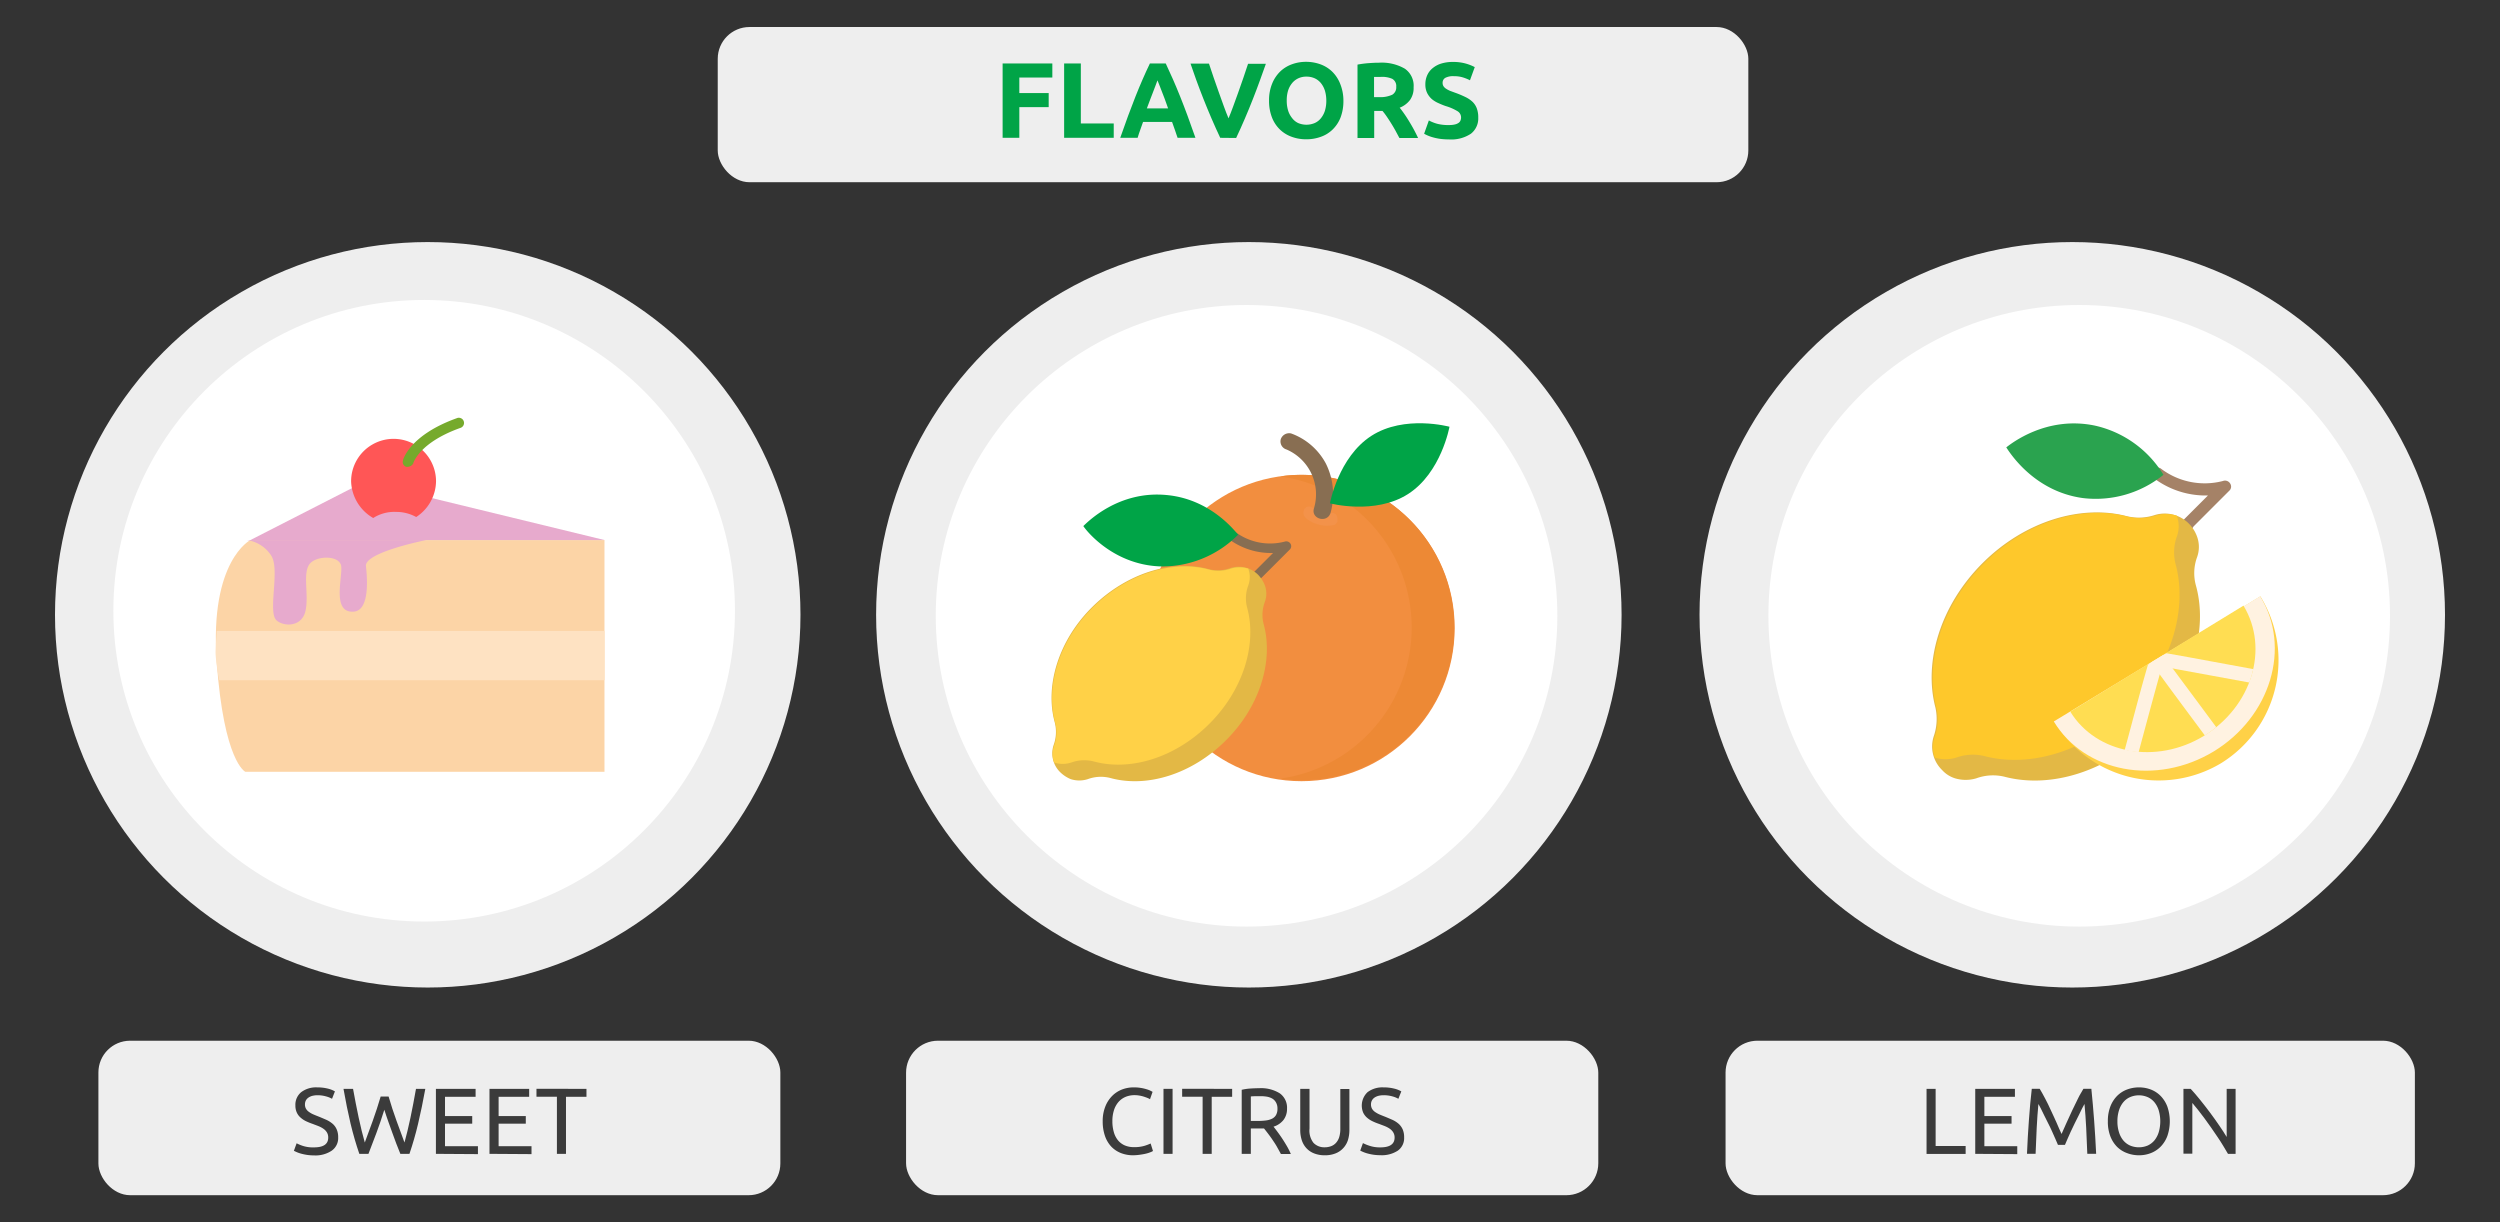 <svg id="Слой_1" data-name="Слой 1" xmlns="http://www.w3.org/2000/svg" xmlns:xlink="http://www.w3.org/1999/xlink" width="630" height="308" viewBox="0 0 630 308">
  <rect x="0" y="0" width="630" height="308" fill="#333333" stroke="none"/>
  <defs>
    <style>
      .cls-1, .cls-6 {
        fill: none;
      }

      .cls-2 {
        clip-path: url(#clip-path);
      }

      .cls-3 {
        fill: #288e4a;
      }

      .cls-4 {
        fill: #eee;
      }

      .cls-5 {
        fill: #fff;
      }

      .cls-6 {
        stroke: #fff;
        stroke-linecap: round;
        stroke-linejoin: round;
        stroke-width: 2px;
      }

      .cls-7 {
        fill: #00a447;
      }

      .cls-8 {
        fill: #3b3b3b;
      }

      .cls-9 {
        fill: #fcd4a6;
      }

      .cls-10 {
        fill: #fee2c2;
      }

      .cls-11 {
        fill: #e7aacd;
      }

      .cls-12 {
        fill: #ff5656;
      }

      .cls-13 {
        fill: #76aa2c;
      }

      .cls-14 {
        fill: #f28e3f;
      }

      .cls-15 {
        fill: #ed8935;
      }

      .cls-16 {
        fill: #f3924a;
      }

      .cls-17 {
        fill: #886e52;
      }

      .cls-18 {
        fill: #e3b845;
      }

      .cls-19 {
        fill: #ffd147;
      }

      .cls-20 {
        fill: #a58267;
      }

      .cls-21 {
        fill: #fec82b;
      }

      .cls-22 {
        fill: #2aa34f;
      }

      .cls-23 {
        fill: #fff2e1;
      }

      .cls-24 {
        fill: #ffdd52;
      }
    </style>
    <clipPath id="clip-path">
      <circle class="cls-1" cx="107.84" cy="-194.92" r="78.69"/>
    </clipPath>
  </defs>
  <g class="cls-2">
    <path class="cls-3" d="M95-123.94l34.29,25.06s-15.8,17.21-21.73,23.6S71.31-45.39,70.83-44c-.1.28,1.72,3.55,2.44,7.69,1.93,11.2,4.57,33,6,51.79-3.37,3.9-11,5.16-15.54,6.56C51.26-.45,45-44.56,44.77-49.88,44.42-58.55,95-123.94,95-123.94Z"/>
  </g>
  <rect class="cls-4" x="434.84" y="262.26" width="173.71" height="38.93" rx="8.03"/>
  <circle class="cls-4" cx="522.21" cy="154.93" r="93.93"/>
  <circle class="cls-5" cx="523.96" cy="155.18" r="78.32"/>
  <rect class="cls-4" x="24.8" y="262.26" width="171.85" height="38.93" rx="7.99"/>
  <g>
    <circle class="cls-4" cx="107.79" cy="154.93" r="93.93"/>
    <circle class="cls-5" cx="106.89" cy="153.91" r="78.32"/>
    <line class="cls-6" x1="108.38" y1="140.35" x2="109.27" y2="193.1"/>
    <path class="cls-6" d="M90.59,157.74s10.14.83,10.77,8.78-7.77,11.58-7.77,11.58"/>
    <path class="cls-6" d="M93.84,136.26c3.83-2.39,8.8.13,9,4.13a6.69,6.69,0,0,1-2.41,5.82"/>
    <path class="cls-6" d="M126.92,157s-10.11,1.17-10.47,9.14,8.16,11.31,8.16,11.31"/>
    <path class="cls-6" d="M51.54,125.36a8.94,8.94,0,0,0,1.7,10.15c4.53,4.81,16.94,7.85,16.94,7.85"/>
  </g>
  <rect class="cls-4" x="228.33" y="262.26" width="174.44" height="38.93" rx="8.05"/>
  <g>
    <circle class="cls-4" cx="314.71" cy="154.93" r="93.93"/>
    <circle class="cls-5" cx="314.13" cy="155.18" r="78.32"/>
    <path class="cls-7" d="M350.22,182.68l0,.16c-.16-.08,0-.1,0-.16Z"/>
    <path class="cls-6" d="M308.87,127s7.25,4.75,13-.25"/>
  </g>
  <rect class="cls-4" x="180.87" y="6.81" width="259.71" height="39.11" rx="8"/>
  <g>
    <path class="cls-8" d="M285.59,291.13a8.32,8.32,0,0,1-3.14-.57,6.76,6.76,0,0,1-2.44-1.65,7.44,7.44,0,0,1-1.57-2.69,11.06,11.06,0,0,1-.56-3.65,9.87,9.87,0,0,1,.63-3.65,7.92,7.92,0,0,1,1.69-2.68,7.17,7.17,0,0,1,2.48-1.66,8.08,8.08,0,0,1,3-.56,10.24,10.24,0,0,1,1.83.14,10,10,0,0,1,1.42.33,5.75,5.75,0,0,1,1,.38c.25.12.42.22.52.28L289.8,277a4.41,4.41,0,0,0-.62-.31c-.27-.11-.57-.22-.91-.33a8.2,8.2,0,0,0-1.11-.27,7.1,7.1,0,0,0-1.22-.11,5.88,5.88,0,0,0-2.34.45,5,5,0,0,0-1.77,1.3,5.89,5.89,0,0,0-1.12,2.07,8.91,8.91,0,0,0-.39,2.73,9.66,9.66,0,0,0,.34,2.67,5.75,5.75,0,0,0,1,2.07,4.69,4.69,0,0,0,1.71,1.34,5.81,5.81,0,0,0,2.4.47,8.87,8.87,0,0,0,2.63-.33,12.34,12.34,0,0,0,1.56-.59l.59,1.89a2.9,2.9,0,0,1-.59.29,7.92,7.92,0,0,1-1.07.35,13.34,13.34,0,0,1-1.49.28A13.12,13.12,0,0,1,285.59,291.13Z"/>
    <path class="cls-8" d="M293.2,274.39h2.29v16.38H293.2Z"/>
    <path class="cls-8" d="M310.5,274.39v2h-5.15v14.39h-2.29V276.38H297.9v-2Z"/>
    <path class="cls-8" d="M320.93,283.92c.25.31.57.73.95,1.24s.79,1.08,1.2,1.7.81,1.27,1.21,1.95a17.79,17.79,0,0,1,1,2h-2.5c-.32-.6-.66-1.2-1-1.82s-.75-1.2-1.12-1.76-.76-1.08-1.13-1.57-.7-.91-1-1.28q-.32,0-.63,0h-2.7v6.4h-2.3V274.63a13.27,13.27,0,0,1,2.17-.32c.79-.05,1.52-.08,2.18-.08a8.92,8.92,0,0,1,5.26,1.3,4.44,4.44,0,0,1,1.81,3.87,4.56,4.56,0,0,1-.86,2.79A5.11,5.11,0,0,1,320.93,283.92Zm-3.48-7.68c-1,0-1.72,0-2.24.07v6.17h1.63a17,17,0,0,0,2.12-.12,4.89,4.89,0,0,0,1.6-.45,2.37,2.37,0,0,0,1-.93,3.13,3.13,0,0,0,.36-1.6,3,3,0,0,0-.36-1.54,2.6,2.6,0,0,0-.95-1,4.33,4.33,0,0,0-1.42-.49A9.66,9.66,0,0,0,317.45,276.24Z"/>
    <path class="cls-8" d="M333.88,291.13a7.2,7.2,0,0,1-2.79-.5,5.18,5.18,0,0,1-1.94-1.36,5.47,5.47,0,0,1-1.12-2,8.43,8.43,0,0,1-.37-2.56V274.39H330v10A5,5,0,0,0,331,288a3.77,3.77,0,0,0,2.84,1.12,4.5,4.5,0,0,0,1.59-.28,3.11,3.11,0,0,0,1.24-.84,3.76,3.76,0,0,0,.81-1.45,7,7,0,0,0,.28-2.12v-10h2.29v10.28a8.75,8.75,0,0,1-.36,2.56,5.37,5.37,0,0,1-1.14,2,5.23,5.23,0,0,1-1.93,1.36A7.12,7.12,0,0,1,333.88,291.13Z"/>
    <path class="cls-8" d="M347.85,289.14q3.58,0,3.59-2.46a2.45,2.45,0,0,0-.32-1.28,3,3,0,0,0-.86-.93,6.08,6.08,0,0,0-1.24-.67c-.47-.19-1-.38-1.48-.57a13.71,13.71,0,0,1-1.7-.69,5.88,5.88,0,0,1-1.4-.93,3.9,3.9,0,0,1-.93-1.26,4.65,4.65,0,0,1,1.12-5.13,6.22,6.22,0,0,1,4-1.2,10.79,10.79,0,0,1,2.71.31,6.55,6.55,0,0,1,1.79.7l-.74,1.87a5.94,5.94,0,0,0-1.47-.6,7.9,7.9,0,0,0-2.29-.3,5.17,5.17,0,0,0-1.22.14,3.36,3.36,0,0,0-1,.43,2.1,2.1,0,0,0-.67.72,2,2,0,0,0-.25,1,2.22,2.22,0,0,0,.26,1.11,2.59,2.59,0,0,0,.73.79,6.75,6.75,0,0,0,1.1.63c.42.18.88.37,1.38.56.71.29,1.36.57,2,.85a6.58,6.58,0,0,1,1.53,1,4.1,4.1,0,0,1,1,1.41,5,5,0,0,1,.35,2,3.86,3.86,0,0,1-1.57,3.31,7.39,7.39,0,0,1-4.43,1.16,12.33,12.33,0,0,1-1.79-.13,13.43,13.43,0,0,1-1.45-.31,7.75,7.75,0,0,1-1.1-.38c-.31-.13-.55-.25-.72-.34l.68-1.89a11.17,11.17,0,0,0,1.66.68A8.3,8.3,0,0,0,347.85,289.14Z"/>
  </g>
  <g>
    <path class="cls-8" d="M79.12,289.14c2.4,0,3.59-.82,3.59-2.46a2.45,2.45,0,0,0-.31-1.28,3.07,3.07,0,0,0-.87-.93,5.83,5.83,0,0,0-1.24-.67c-.46-.19-1-.38-1.47-.57a14.53,14.53,0,0,1-1.71-.69,5.82,5.82,0,0,1-1.39-.93,3.63,3.63,0,0,1-.93-1.26,4.14,4.14,0,0,1-.35-1.77,4.09,4.09,0,0,1,1.47-3.36,6.18,6.18,0,0,1,4-1.2,10.9,10.9,0,0,1,2.71.31,6.46,6.46,0,0,1,1.78.7l-.73,1.87a6,6,0,0,0-1.48-.6A7.78,7.78,0,0,0,80,276a5.32,5.32,0,0,0-1.23.14,3.19,3.19,0,0,0-1,.43,2.13,2.13,0,0,0-.68.72,2.09,2.09,0,0,0-.24,1,2.12,2.12,0,0,0,.26,1.11,2.47,2.47,0,0,0,.73.79,6,6,0,0,0,1.1.63c.42.18.88.37,1.38.56.71.29,1.36.57,2,.85a6.87,6.87,0,0,1,1.54,1,3.94,3.94,0,0,1,1,1.41,4.85,4.85,0,0,1,.36,2A3.87,3.87,0,0,1,83.55,290a7.35,7.35,0,0,1-4.43,1.16,12.19,12.19,0,0,1-1.78-.13,13.65,13.65,0,0,1-1.46-.31,7.58,7.58,0,0,1-1.09-.38c-.31-.13-.55-.25-.73-.34l.69-1.89a10.53,10.53,0,0,0,1.65.68A8.3,8.3,0,0,0,79.12,289.14Z"/>
    <path class="cls-8" d="M96.85,279.66c-.66,2.12-1.33,4.07-2,5.87s-1.36,3.54-2,5.24h-2.3q-1.24-3.61-2.21-7.63c-.63-2.68-1.23-5.6-1.78-8.75h2.41q.33,1.85.69,3.69c.23,1.23.48,2.42.73,3.58s.5,2.27.76,3.32.51,2,.78,2.93q.94-2.48,2-5.45c.71-2,1.38-4,2-6.13h2c.61,2.11,1.28,4.16,2,6.13s1.4,3.8,2,5.45c.25-.88.5-1.85.75-2.9s.5-2.17.75-3.32.48-2.36.72-3.6.46-2.47.68-3.7h2.35c-.57,3.15-1.18,6.07-1.81,8.75s-1.37,5.22-2.19,7.63h-2.29c-.7-1.7-1.37-3.45-2-5.24S97.51,281.78,96.85,279.66Z"/>
    <path class="cls-8" d="M109.85,290.77V274.39h10v2h-7.71v4.86H119v1.92h-6.86v5.67h8.3v2Z"/>
    <path class="cls-8" d="M123.35,290.77V274.39h10v2h-7.7v4.86h6.85v1.92h-6.85v5.67h8.29v2Z"/>
    <path class="cls-8" d="M147.79,274.39v2h-5.16v14.39h-2.29V276.38h-5.15v-2Z"/>
  </g>
  <g>
    <path class="cls-8" d="M495.34,288.79v2h-9.85V274.39h2.29v14.4Z"/>
    <path class="cls-8" d="M497.76,290.77V274.39h10v2h-7.7v4.86h6.85v1.92h-6.85v5.67h8.29v2Z"/>
    <path class="cls-8" d="M518.6,288.5c-.16-.37-.36-.85-.62-1.44l-.84-1.89c-.3-.68-.62-1.37-1-2.09l-1-2c-.3-.64-.58-1.21-.84-1.72s-.47-.89-.62-1.16c-.18,1.86-.32,3.88-.43,6s-.2,4.36-.28,6.56H510.8c.07-1.41.14-2.85.21-4.29s.17-2.86.28-4.25.21-2.75.33-4.08.25-2.58.39-3.76h2c.42.7.88,1.52,1.37,2.46s1,1.94,1.46,3,1,2.06,1.42,3.09.88,2,1.25,2.83l1.26-2.83c.45-1,.93-2.06,1.42-3.09s1-2,1.46-3,1-1.76,1.37-2.46h2q.81,7.92,1.21,16.38H526q-.12-3.3-.28-6.56c-.11-2.16-.26-4.18-.43-6-.16.27-.37.66-.62,1.16s-.54,1.08-.84,1.72l-1,2c-.34.72-.66,1.41-1,2.09l-.84,1.89c-.26.59-.47,1.07-.62,1.44Z"/>
    <path class="cls-8" d="M531.18,282.57a10.13,10.13,0,0,1,.62-3.71,7.84,7.84,0,0,1,1.7-2.68,7,7,0,0,1,2.51-1.62,8.53,8.53,0,0,1,3-.54,8.3,8.3,0,0,1,3,.54,7,7,0,0,1,2.47,1.62,7.82,7.82,0,0,1,1.69,2.68,11.41,11.41,0,0,1,0,7.42,7.72,7.72,0,0,1-1.69,2.68,7,7,0,0,1-2.47,1.62,8.1,8.1,0,0,1-3,.55,8.32,8.32,0,0,1-3-.55A7,7,0,0,1,533.5,289a7.74,7.74,0,0,1-1.7-2.68A10.13,10.13,0,0,1,531.18,282.57Zm2.41,0a8.88,8.88,0,0,0,.38,2.71,6.15,6.15,0,0,0,1.07,2.07,4.86,4.86,0,0,0,1.7,1.31,5.76,5.76,0,0,0,4.51,0,4.91,4.91,0,0,0,1.69-1.31,6.15,6.15,0,0,0,1.07-2.07,9.85,9.85,0,0,0,0-5.42,6,6,0,0,0-1.07-2.06,4.68,4.68,0,0,0-1.69-1.31,5.64,5.64,0,0,0-4.51,0,4.63,4.63,0,0,0-1.7,1.31,6,6,0,0,0-1.07,2.06A8.92,8.92,0,0,0,533.59,282.57Z"/>
    <path class="cls-8" d="M561.45,290.77c-.34-.58-.74-1.23-1.19-2s-.93-1.48-1.45-2.26-1.06-1.57-1.62-2.37-1.12-1.58-1.67-2.33-1.09-1.45-1.61-2.11-1-1.25-1.44-1.75v12.78h-2.24V274.39h1.82q1.11,1.19,2.37,2.76c.85,1.05,1.68,2.12,2.51,3.23s1.61,2.21,2.34,3.28,1.35,2,1.85,2.86V274.39h2.25v16.38Z"/>
  </g>
  <g>
    <path class="cls-9" d="M152.33,136.09H63.11s-10.31,5.15-8.51,30.55,7.22,27.85,7.22,27.85h90.51Z"/>
    <path class="cls-10" d="M55.25,171.41h97.08V159H54.6c0,1.54-.38,4.38-.25,6.18A47.91,47.91,0,0,0,55.25,171.41Z"/>
    <polygon class="cls-11" points="91.86 121.39 63.11 136.09 152.33 136.09 91.86 121.39"/>
    <path class="cls-12" d="M94.05,130.54A9.85,9.85,0,0,1,99.73,129a10.41,10.41,0,0,1,5.15,1.29,10.91,10.91,0,0,0,5-9,10.7,10.7,0,0,0-21.4,0A11.06,11.06,0,0,0,94.05,130.54Z"/>
    <path class="cls-13" d="M102.69,117.65h-.25a1.26,1.26,0,0,1-.91-1.55c0-.25,1.68-6.44,13.54-10.7a1.31,1.31,0,1,1,.9,2.45c-10.44,3.74-11.86,8.9-11.86,9A1.76,1.76,0,0,1,102.69,117.65Z"/>
    <path class="cls-11" d="M62.21,136.09a8.78,8.78,0,0,1,6.19,4c2.19,3.61-1,14.19,1.29,16.25C71.62,158,76.13,158,77,153.88s-.78-9.28,1-11.73c1.67-2.2,7.73-2.32,8,.64s-2.32,11.6,3,11.35c4.12-.13,3.61-8,3.22-11.48s15.21-6.57,15.21-6.57Z"/>
  </g>
  <g>
    <path class="cls-7" d="M252.66,34.73V16h12.53v3.53h-8.32v3.92h7.4V27h-7.4v7.73Z"/>
    <path class="cls-7" d="M280.66,31.11v3.62h-12.5V16h4.21V31.11Z"/>
    <path class="cls-7" d="M296.75,34.73c-.21-.65-.44-1.32-.68-2s-.48-1.36-.71-2h-7.31c-.24.68-.47,1.36-.71,2s-.46,1.35-.66,2H282.3c.71-2,1.37-3.88,2-5.59s1.25-3.32,1.85-4.84,1.2-2.94,1.79-4.3,1.2-2.69,1.83-4h4c.61,1.29,1.22,2.62,1.82,4s1.2,2.79,1.8,4.3,1.23,3.13,1.86,4.84,1.3,3.57,2,5.59Zm-5.07-14.48c-.09.28-.23.65-.41,1.11s-.38,1-.62,1.63l-.77,2c-.29.74-.58,1.51-.87,2.32h5.35c-.29-.81-.57-1.59-.83-2.33s-.53-1.41-.77-2l-.63-1.62C291.94,20.89,291.8,20.52,291.68,20.25Z"/>
    <path class="cls-7" d="M307.5,34.73c-.75-1.58-1.48-3.21-2.21-4.9s-1.41-3.36-2.06-5-1.25-3.24-1.8-4.75-1-2.87-1.42-4.05h4.65c.35,1.08.74,2.25,1.17,3.49s.86,2.5,1.31,3.74.87,2.43,1.28,3.56.79,2.12,1.17,3c.35-.82.73-1.8,1.15-2.94s.85-2.32,1.29-3.56.88-2.49,1.31-3.74.82-2.42,1.17-3.5H319c-.42,1.19-.91,2.54-1.45,4.05s-1.14,3.09-1.79,4.75-1.33,3.33-2.05,5-1.45,3.32-2.2,4.89Z"/>
    <path class="cls-7" d="M338.54,25.36a11.62,11.62,0,0,1-.71,4.22,8.58,8.58,0,0,1-2,3.05,8,8,0,0,1-3,1.85,10.57,10.57,0,0,1-3.68.62,10.32,10.32,0,0,1-3.62-.62,8.32,8.32,0,0,1-3-1.85,8.52,8.52,0,0,1-2-3.05,11.4,11.4,0,0,1-.73-4.22,10.9,10.9,0,0,1,.76-4.23,8.93,8.93,0,0,1,2-3.06,8.37,8.37,0,0,1,3-1.87,10.28,10.28,0,0,1,3.55-.62,10.63,10.63,0,0,1,3.62.62,8.37,8.37,0,0,1,3,1.87,8.82,8.82,0,0,1,2,3.06A11.29,11.29,0,0,1,338.54,25.36Zm-14.28,0a8.31,8.31,0,0,0,.34,2.48,5.59,5.59,0,0,0,1,1.9A4.12,4.12,0,0,0,327.12,31a5.34,5.34,0,0,0,4.2,0,4.18,4.18,0,0,0,1.57-1.23,5.77,5.77,0,0,0,1-1.9,8.64,8.64,0,0,0,.34-2.48,8.84,8.84,0,0,0-.34-2.5,5.78,5.78,0,0,0-1-1.92,4.39,4.39,0,0,0-1.57-1.23,5,5,0,0,0-2.09-.43,4.74,4.74,0,0,0-2.11.45A4.46,4.46,0,0,0,325.57,21a5.6,5.6,0,0,0-1,1.92A8.33,8.33,0,0,0,324.26,25.36Z"/>
    <path class="cls-7" d="M347.53,15.8A11.62,11.62,0,0,1,354,17.3,5.21,5.21,0,0,1,356.23,22a5.19,5.19,0,0,1-.91,3.2,6,6,0,0,1-2.6,1.94c.38.46.77,1,1.19,1.6s.82,1.23,1.22,1.89.8,1.34,1.18,2.05.73,1.41,1.05,2.1h-4.71l-1-1.87q-.53-.95-1.08-1.83c-.37-.6-.74-1.16-1.1-1.69a15.91,15.91,0,0,0-1.09-1.44h-2.08v6.83h-4.21V16.28a25.77,25.77,0,0,1,2.85-.37C345.88,15.84,346.76,15.8,347.53,15.8Zm.25,3.59c-.31,0-.58,0-.83,0l-.69,0v5.08h1.19a7.08,7.08,0,0,0,3.4-.6,2.13,2.13,0,0,0,1-2,2.07,2.07,0,0,0-1-2A6.36,6.36,0,0,0,347.78,19.39Z"/>
    <path class="cls-7" d="M365.16,31.51a6.07,6.07,0,0,0,1.48-.15,2.66,2.66,0,0,0,.93-.4,1.34,1.34,0,0,0,.48-.61,2.13,2.13,0,0,0,.14-.78,1.82,1.82,0,0,0-.87-1.53,12.4,12.4,0,0,0-3-1.31c-.61-.21-1.22-.46-1.83-.74a7,7,0,0,1-1.65-1,5.21,5.21,0,0,1-1.19-1.54,4.9,4.9,0,0,1-.46-2.2,5.57,5.57,0,0,1,.49-2.34,4.83,4.83,0,0,1,1.38-1.76A6.33,6.33,0,0,1,363.25,16a9.7,9.7,0,0,1,2.86-.39,11.67,11.67,0,0,1,3.27.41,12,12,0,0,1,2.26.89l-1.21,3.32a10.7,10.7,0,0,0-1.74-.71,7.45,7.45,0,0,0-2.31-.32,4.2,4.2,0,0,0-2.17.42,1.41,1.41,0,0,0-.67,1.29,1.48,1.48,0,0,0,.25.86,2.23,2.23,0,0,0,.69.63,6.06,6.06,0,0,0,1,.52l1.28.47a25,25,0,0,1,2.54,1.07,7,7,0,0,1,1.8,1.22,4.5,4.5,0,0,1,1.06,1.65,6.5,6.5,0,0,1,.36,2.3,4.88,4.88,0,0,1-1.84,4.06,8.9,8.9,0,0,1-5.54,1.44,16.91,16.91,0,0,1-2.24-.14,13.48,13.48,0,0,1-1.76-.37,9.68,9.68,0,0,1-1.33-.46,8.07,8.07,0,0,1-.93-.46l1.19-3.35a10.12,10.12,0,0,0,2.06.83A10.88,10.88,0,0,0,365.16,31.51Z"/>
  </g>
  <g>
    <g>
      <circle class="cls-14" cx="327.98" cy="158.26" r="38.6"/>
      <path class="cls-15" d="M328,119.66a34.44,34.44,0,0,0-5.35.4,38.45,38.45,0,0,1,0,76.15,37,37,0,0,0,5.35.39,38.47,38.47,0,1,0,0-76.94Z"/>
      <path class="cls-16" d="M337,130.36c-.13-.39-.26-.79-.66-.92a1,1,0,0,0-1-.13c.39-.13,0,0-.13,0h-1.56a5.89,5.89,0,0,1-.66-.13c-.26-.13-.52-.13-.65-.26s-.26-.13-.39-.13c.13.13.26.13.13,0a.13.13,0,0,1-.13-.13c-.39-.26-.91-.52-1.3-.78a1.37,1.37,0,0,0-2,.52,1.82,1.82,0,0,0,.52,2.22,8,8,0,0,0,3.13,1.56,7.47,7.47,0,0,0,3.78.13c.4,0,.66-.39.92-.78A3.51,3.51,0,0,0,337,130.36Z"/>
      <path class="cls-17" d="M334.11,116.8a16.14,16.14,0,0,0-8.74-7.57,2.23,2.23,0,0,0-2.61,1.44,2.11,2.11,0,0,0,1.44,2.6,12.31,12.31,0,0,1,6.91,14.87c-.78,2.61,3.26,3.78,4.17,1.17A17.34,17.34,0,0,0,334.11,116.8Z"/>
      <path class="cls-7" d="M365.27,107.54s-2.08,11.6-10.43,16.95-19.69,2.35-19.69,2.35,2.09-11.61,10.43-17S365.27,107.54,365.27,107.54Z"/>
    </g>
    <g>
      <path class="cls-17" d="M316.11,145.74a1.11,1.11,0,0,1,0-1.69l4.7-4.7a17.83,17.83,0,0,1-11-3.39,1.23,1.23,0,0,1-.26-1.69,1.25,1.25,0,0,1,1.7-.26,14.6,14.6,0,0,0,12.52,2.47,1.23,1.23,0,0,1,1.43.53,1.17,1.17,0,0,1-.13,1.43l-7.17,7.17A1.4,1.4,0,0,1,316.11,145.74Z"/>
      <path class="cls-18" d="M308.94,186.56c-8.6,8.6-19.95,12-29.08,9.51a9.53,9.53,0,0,0-5.73.27,7,7,0,0,1-4.31,0,8.33,8.33,0,0,1-2.6-1.7,6.64,6.64,0,0,1-1.7-6.91,9.59,9.59,0,0,0,.26-5.74c-2.48-9.13.91-20.6,9.52-29.08s20.08-12,29.21-9.51a9.15,9.15,0,0,0,5.61-.27,6.92,6.92,0,0,1,6.91,1.7,8.17,8.17,0,0,1,1.69,2.61,6.12,6.12,0,0,1,0,4.3,9.21,9.21,0,0,0-.26,5.61C320.94,166.48,317.55,178,308.94,186.56Z"/>
      <path class="cls-19" d="M304.77,182.38c-8.61,8.61-19.95,12-29.08,9.52a9.64,9.64,0,0,0-5.74.26,6.94,6.94,0,0,1-4.3,0,6.12,6.12,0,0,1,0-4.3,9.59,9.59,0,0,0,.26-5.74c-2.48-9.12.91-20.6,9.52-29.08s20.08-12,29.21-9.51a9.22,9.22,0,0,0,5.61-.26,7.85,7.85,0,0,1,4.3,0,6.12,6.12,0,0,1,0,4.3,9.21,9.21,0,0,0-.26,5.61C316.77,162.3,313.38,173.78,304.77,182.38Z"/>
      <path class="cls-7" d="M273,132.57c1.05-1,8.87-9,21-7.82,10.82,1,16.95,8.74,18,10a26.92,26.92,0,0,1-19,8C280.78,142.61,273.74,133.75,273,132.57Z"/>
    </g>
  </g>
  <g>
    <g>
      <path class="cls-20" d="M550.54,132.94a1.5,1.5,0,0,1-.1-2.12l.1-.1,5.86-5.86a21.73,21.73,0,0,1-13.55-4.3,1.5,1.5,0,0,1,1.69-2.48,18.24,18.24,0,0,0,15.64,3.13,1.51,1.51,0,0,1,1.83.65,1.4,1.4,0,0,1-.26,1.83l-9,9a1.31,1.31,0,0,1-1.72.65A1.33,1.33,0,0,1,550.54,132.94Z"/>
      <path class="cls-18" d="M541.55,183.89c-10.69,10.69-24.89,14.86-36.36,11.86a12.27,12.27,0,0,0-7.17.39,9.33,9.33,0,0,1-5.34,0,7.32,7.32,0,0,1-3.26-2.08,8.29,8.29,0,0,1-2.09-8.6,13.35,13.35,0,0,0,.39-7.17c-3-11.47,1.18-25.67,11.86-36.36s25-14.86,36.36-11.86a12.86,12.86,0,0,0,7-.26,8.55,8.55,0,0,1,8.6,2.09,8.82,8.82,0,0,1,2.09,3.25,7.58,7.58,0,0,1,0,5.35,11.72,11.72,0,0,0-.27,7C556.53,158.87,552.36,173.21,541.55,183.89Z"/>
      <path class="cls-21" d="M536.46,178.68c-10.68,10.69-24.89,14.86-36.36,11.86a12.24,12.24,0,0,0-7.16.39,9.37,9.37,0,0,1-5.35,0,7.56,7.56,0,0,1,0-5.34,13.45,13.45,0,0,0,.4-7.17c-3-11.47,1.17-25.67,11.85-36.36s25-14.86,36.36-11.86a12.86,12.86,0,0,0,7-.26,9.33,9.33,0,0,1,5.34,0,7.56,7.56,0,0,1,0,5.34,11.83,11.83,0,0,0-.26,7C551.32,153.66,547.15,168,536.46,178.68Z"/>
      <path class="cls-22" d="M505.58,112.74c1.17-.91,10.16-8.08,22.41-5.47a27.13,27.13,0,0,1,17.2,12.38,27.07,27.07,0,0,1-20.32,5.86C512.48,123.82,506.36,113.91,505.58,112.74Z"/>
    </g>
    <g>
      <path class="cls-19" d="M559.66,192.36a30.53,30.53,0,0,0,10-42l-.05-.07L517.7,181.81A30.65,30.65,0,0,0,559.66,192.36Z"/>
      <path class="cls-23" d="M557.84,189.37c14.33-8.73,19.67-26.2,11.72-39.1l-52,31.54C525.39,194.71,543.37,198.1,557.84,189.37Z"/>
      <path class="cls-24" d="M555.36,185.46c12.12-7.43,16.55-22,10-32.84l-43.65,26.71C528.25,190,543.37,192.75,555.36,185.46Z"/>
      <path class="cls-23" d="M555.62,185.33a22.62,22.62,0,0,0,2.87-2.09c-4.43-6-9-12.12-13.43-18.11l-3,1.82C546.5,173.08,551.06,179.2,555.62,185.33Z"/>
      <path class="cls-23" d="M535.42,189a16.72,16.72,0,0,0,3.52.52c2.21-8.21,4.43-16.55,6.78-24.76l-4.43,2.73C539.2,174.64,537.38,181.81,535.42,189Z"/>
      <path class="cls-23" d="M541.42,167.34,566.83,172c.4-1.11.75-2.24,1-3.38-7.3-1.31-14.6-2.74-21.89-4Z"/>
    </g>
  </g>
</svg>
